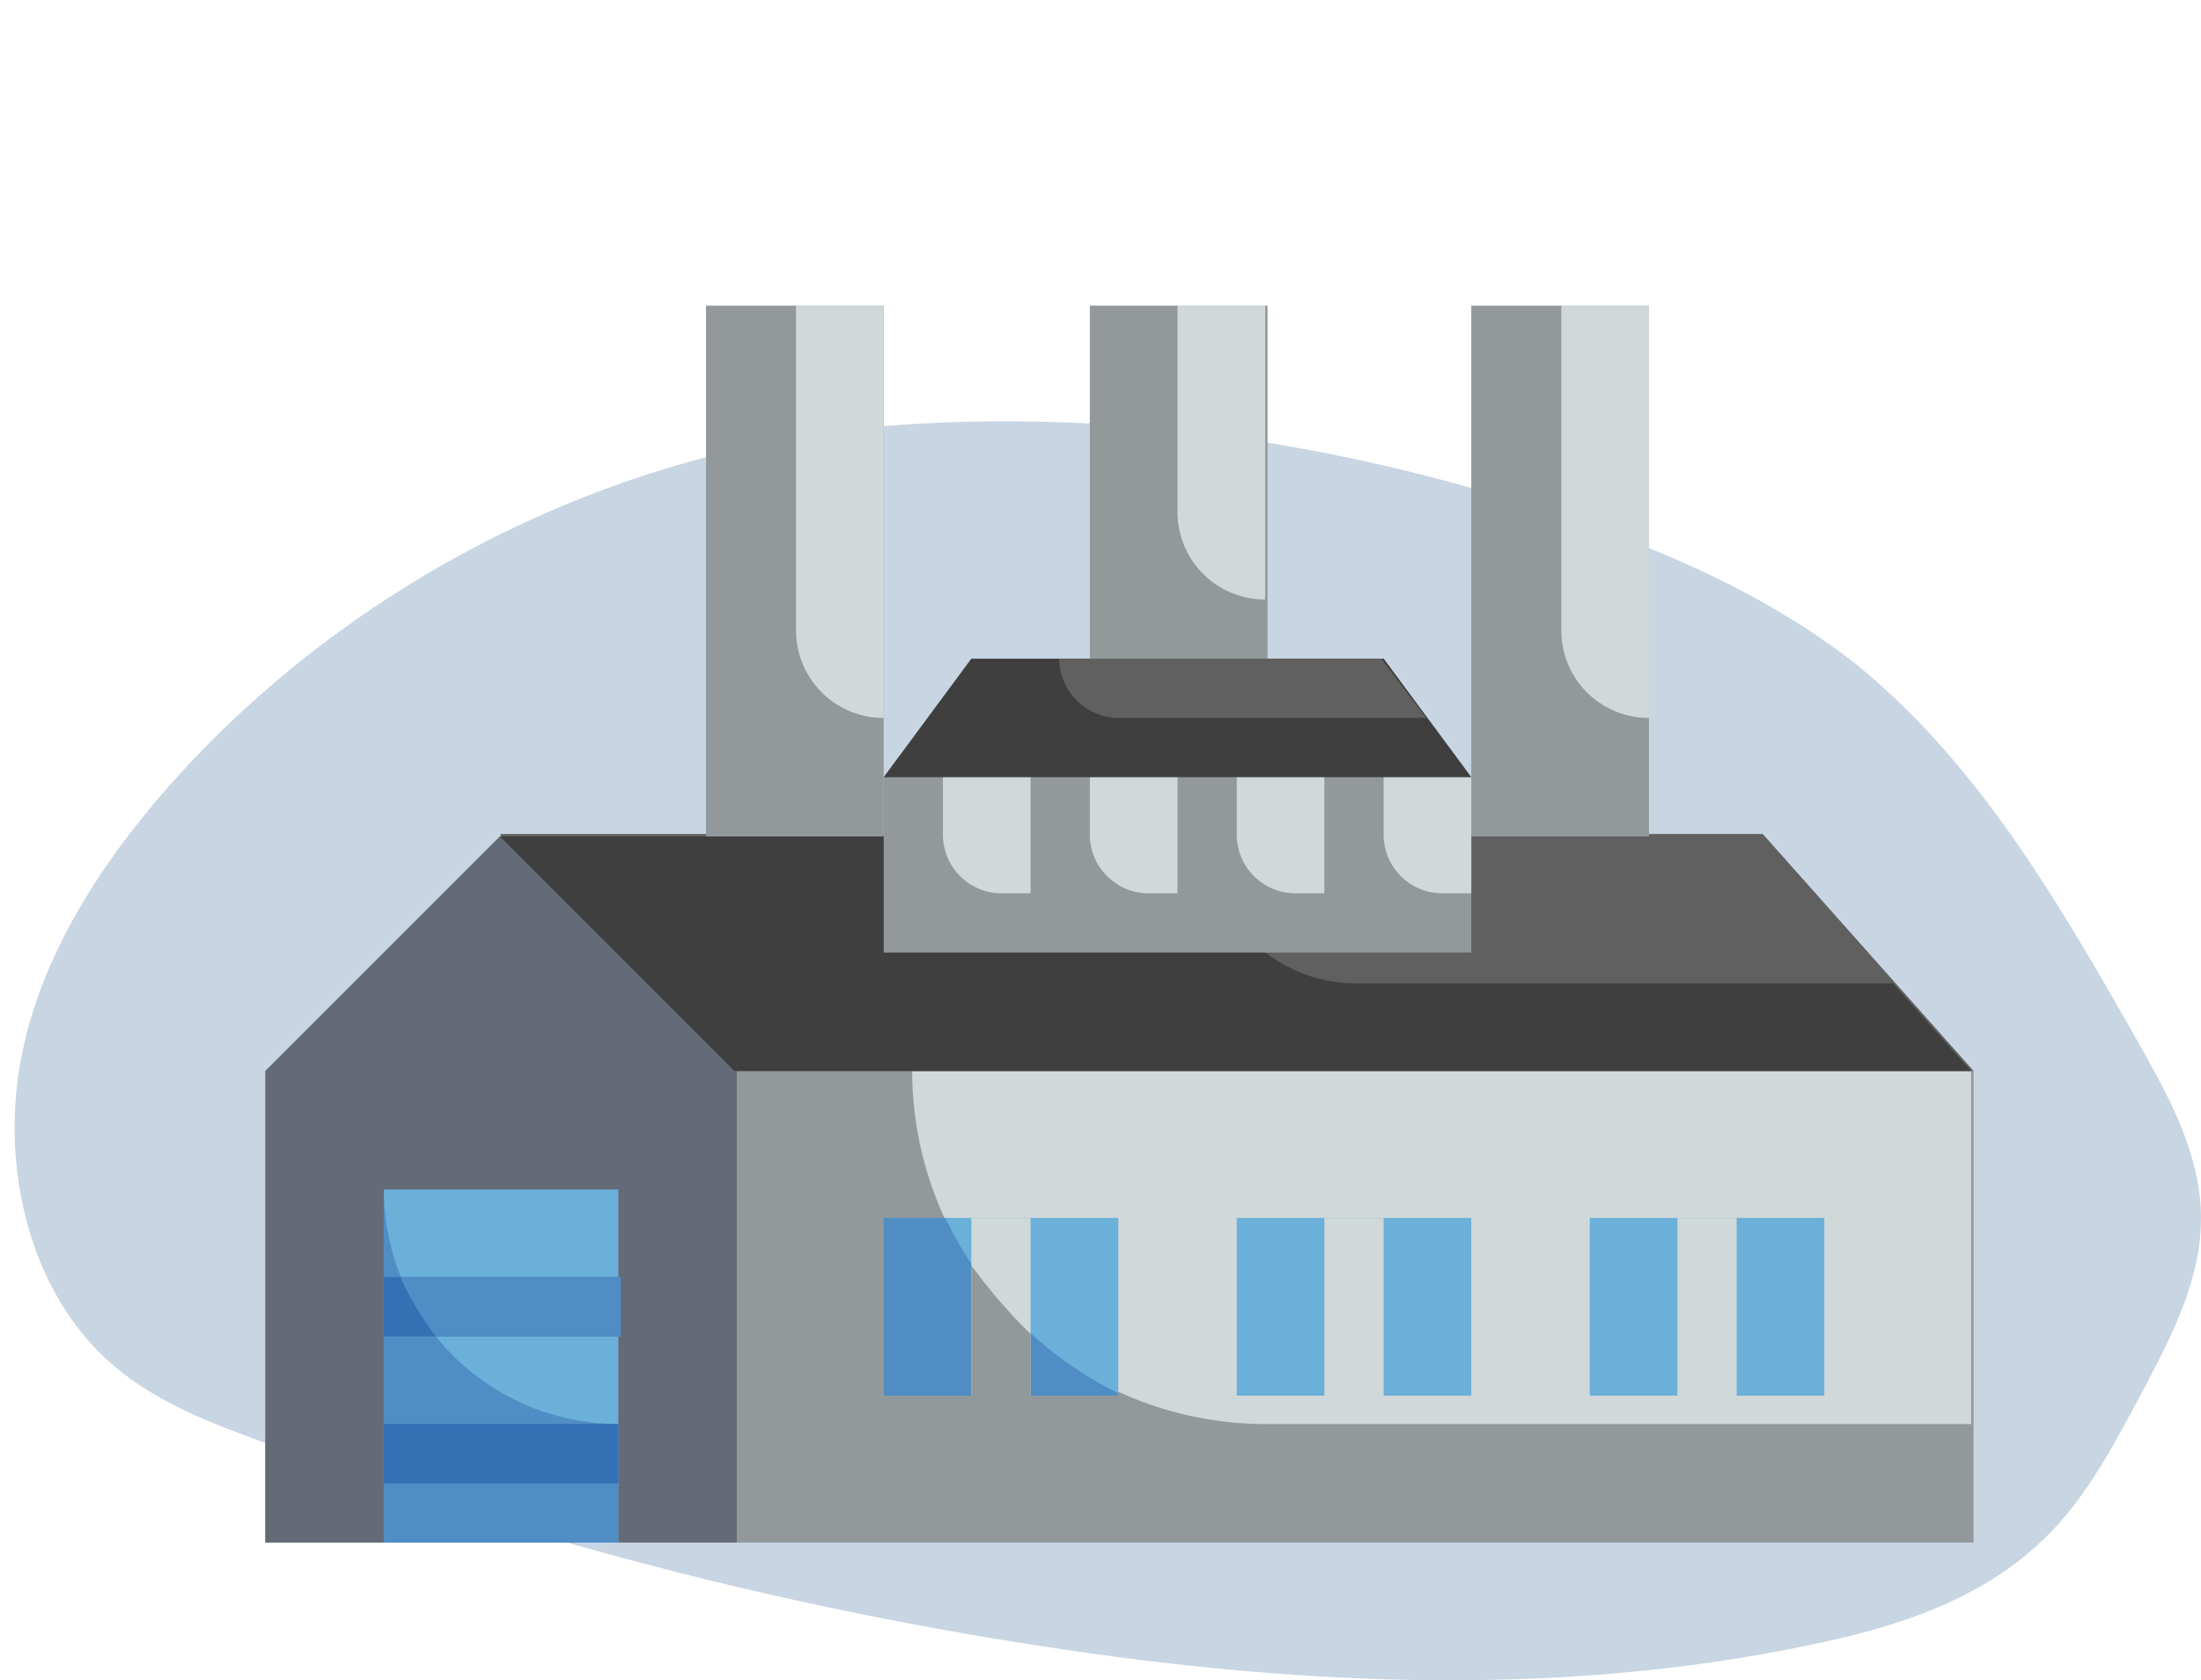 <?xml version="1.0" encoding="UTF-8"?>
<svg xmlns="http://www.w3.org/2000/svg" width="479.011" height="365.64" viewBox="0 0 479.011 365.64">
  <g id="AdobeStock_448211068" transform="translate(-16.3 -12.455)">
    <path id="Pfad_5109" data-name="Pfad 5109" d="M214.824,24.3C152.949,26.882,92.106,56.273,50.857,102.678c-15.984,18.047-29.39,39.187-33,62.39s3.094,50.015,21.656,64.968c8.25,6.7,18.047,10.828,27.843,14.437a844.59,844.59,0,0,0,184.592,47.437c52.078,7.219,105.186,8.766,156.233-2.062,17.531-3.609,35.578-9.281,48.984-21.656,10.312-9.281,16.5-21.656,23.2-34.031,6.187-11.859,12.375-23.719,12.375-37.125,0-13.922-7.219-26.812-13.922-38.671-17.016-29.906-34.547-60.327-61.359-81.983C398.384,61.429,375.7,51.632,352.494,43.9c-54.14-18.047-112.405-25.265-169.123-16.5" transform="translate(2.568 80.447)" fill="#c8d5e2"></path>
    <g id="Gruppe_3654" data-name="Gruppe 3654" transform="translate(74.049 193.953)">
      <path id="Pfad_5110" data-name="Pfad 5110" d="M399.262,195.27H27.5V92.662L79.062,41.1h274.31l45.89,51.562Z" transform="translate(-27.5 -41.1)" fill="#93999a"></path>
      <path id="Pfad_5111" data-name="Pfad 5111" d="M285.8,127.927H131.627A77.02,77.02,0,0,1,54.8,51.1H285.282v76.827Z" transform="translate(85.964 0.462)" fill="#d0d8da"></path>
      <path id="Pfad_5112" data-name="Pfad 5112" d="M27.5,195.27H130.108V92.662L79.062,41.1,27.5,92.662Z" transform="translate(-27.5 -41.1)" fill="#656b76"></path>
      <path id="Pfad_5113" data-name="Pfad 5113" d="M358.115,92.662H88.962L37.4,41.1H312.225Z" transform="translate(13.646 -41.1)" fill="#606060"></path>
      <path id="Pfad_5114" data-name="Pfad 5114" d="M223.539,73.168A32.129,32.129,0,0,1,191.57,41.2H37.4L88.446,92.246H357.6L340.584,73.168H223.539Z" transform="translate(13.646 -40.684)" fill="#3f3f3f"></path>
    </g>
    <path id="Pfad_5115" data-name="Pfad 5115" d="M181.474,97.637H53.6V59.481L72.678,33.7H162.4l19.078,25.781Z" transform="translate(155.026 122.098)" fill="#93999a"></path>
    <path id="Pfad_5116" data-name="Pfad 5116" d="M93.778,64.381H87.591A12.765,12.765,0,0,1,74.7,51.49V38.6H93.778Z" transform="translate(242.722 142.463)" fill="#d0d8da"></path>
    <path id="Pfad_5117" data-name="Pfad 5117" d="M87.578,64.381H81.391A12.765,12.765,0,0,1,68.5,51.49V38.6H87.578Z" transform="translate(216.953 142.463)" fill="#d0d8da"></path>
    <path id="Pfad_5118" data-name="Pfad 5118" d="M81.378,64.381H75.191A12.765,12.765,0,0,1,62.3,51.49V38.6H81.378Z" transform="translate(191.185 142.463)" fill="#d0d8da"></path>
    <path id="Pfad_5119" data-name="Pfad 5119" d="M75.178,64.381H68.991A12.765,12.765,0,0,1,56.1,51.49V38.6H75.178Z" transform="translate(165.417 142.463)" fill="#d0d8da"></path>
    <path id="Pfad_5120" data-name="Pfad 5120" d="M162.4,33.7H72.678L53.6,59.481H181.474Z" transform="translate(155.026 122.098)" fill="#3f3f3f"></path>
    <path id="Pfad_5121" data-name="Pfad 5121" d="M73.89,46.59h67.031l-9.8-12.89H61A13.1,13.1,0,0,0,73.89,46.59Z" transform="translate(185.782 122.098)" fill="#606060"></path>
    <rect id="Rechteck_1361" data-name="Rechteck 1361" width="38.671" height="115.499" transform="translate(336.5 78.97)" fill="#93999a"></rect>
    <path id="Pfad_5122" data-name="Pfad 5122" d="M101.278,18.8H82.2V89.44a19.034,19.034,0,0,0,19.078,19.078h0Z" transform="translate(273.893 60.17)" fill="#d0d8da"></path>
    <rect id="Rechteck_1362" data-name="Rechteck 1362" width="38.671" height="76.827" transform="translate(253.485 78.97)" fill="#93999a"></rect>
    <path id="Pfad_5123" data-name="Pfad 5123" d="M85.078,18.8H66V63.659A19.034,19.034,0,0,0,85.078,82.737h0Z" transform="translate(206.563 60.17)" fill="#d0d8da"></path>
    <rect id="Rechteck_1363" data-name="Rechteck 1363" width="38.671" height="115.499" transform="translate(169.955 78.97)" fill="#93999a"></rect>
    <path id="Pfad_5124" data-name="Pfad 5124" d="M68.978,18.8H49.9V89.44a19.034,19.034,0,0,0,19.078,19.078h0Z" transform="translate(139.648 60.17)" fill="#d0d8da"></path>
    <rect id="Rechteck_1364" data-name="Rechteck 1364" width="51.046" height="76.827" transform="translate(99.83 271.296)" fill="#6ab0d8"></rect>
    <path id="Pfad_5125" data-name="Pfad 5125" d="M32.5,56.1v76.827H83.546V107.146A51.163,51.163,0,0,1,32.5,56.1Z" transform="translate(67.33 215.196)" fill="#508dc5"></path>
    <rect id="Rechteck_1365" data-name="Rechteck 1365" width="51.046" height="38.671" transform="translate(208.626 277.484)" fill="#6ab0d8"></rect>
    <path id="Pfad_5126" data-name="Pfad 5126" d="M67.006,57.3H53.6V95.971h51.046v-.516A81.826,81.826,0,0,1,67.006,57.3Z" transform="translate(155.026 220.184)" fill="#508dc5"></path>
    <rect id="Rechteck_1366" data-name="Rechteck 1366" width="51.046" height="38.671" transform="translate(285.453 277.484)" fill="#6ab0d8"></rect>
    <rect id="Rechteck_1367" data-name="Rechteck 1367" width="51.046" height="38.671" transform="translate(362.281 277.484)" fill="#6ab0d8"></rect>
    <g id="Gruppe_3656" data-name="Gruppe 3656" transform="translate(99.83 277.484)">
      <rect id="Rechteck_1368" data-name="Rechteck 1368" width="51.046" height="12.89" transform="translate(0 12.89)" fill="#3370b4"></rect>
      <rect id="Rechteck_1369" data-name="Rechteck 1369" width="51.046" height="12.89" transform="translate(0 44.859)" fill="#3370b4"></rect>
      <rect id="Rechteck_1370" data-name="Rechteck 1370" width="12.89" height="38.671" transform="translate(127.874)" fill="#d0d8da"></rect>
      <rect id="Rechteck_1371" data-name="Rechteck 1371" width="12.89" height="38.671" transform="translate(204.701)" fill="#d0d8da"></rect>
      <rect id="Rechteck_1372" data-name="Rechteck 1372" width="12.89" height="38.671" transform="translate(281.528)" fill="#d0d8da"></rect>
    </g>
    <path id="Pfad_5129" data-name="Pfad 5129" d="M57.3,59.3V87.659H70.19V74.253A116.431,116.431,0,0,1,57.3,59.3Z" transform="translate(170.404 228.496)" fill="#93999a"></path>
    <path id="Pfad_5130" data-name="Pfad 5130" d="M33.2,59.8a65.742,65.742,0,0,0,7.734,12.89H81.153V59.8Z" transform="translate(70.24 230.574)" fill="#508dc5"></path>
    <path id="Pfad_5131" data-name="Pfad 5131" d="M16.3,5.9h4.125" transform="translate(0 6.555)" fill="none"></path>
  </g>
</svg>
